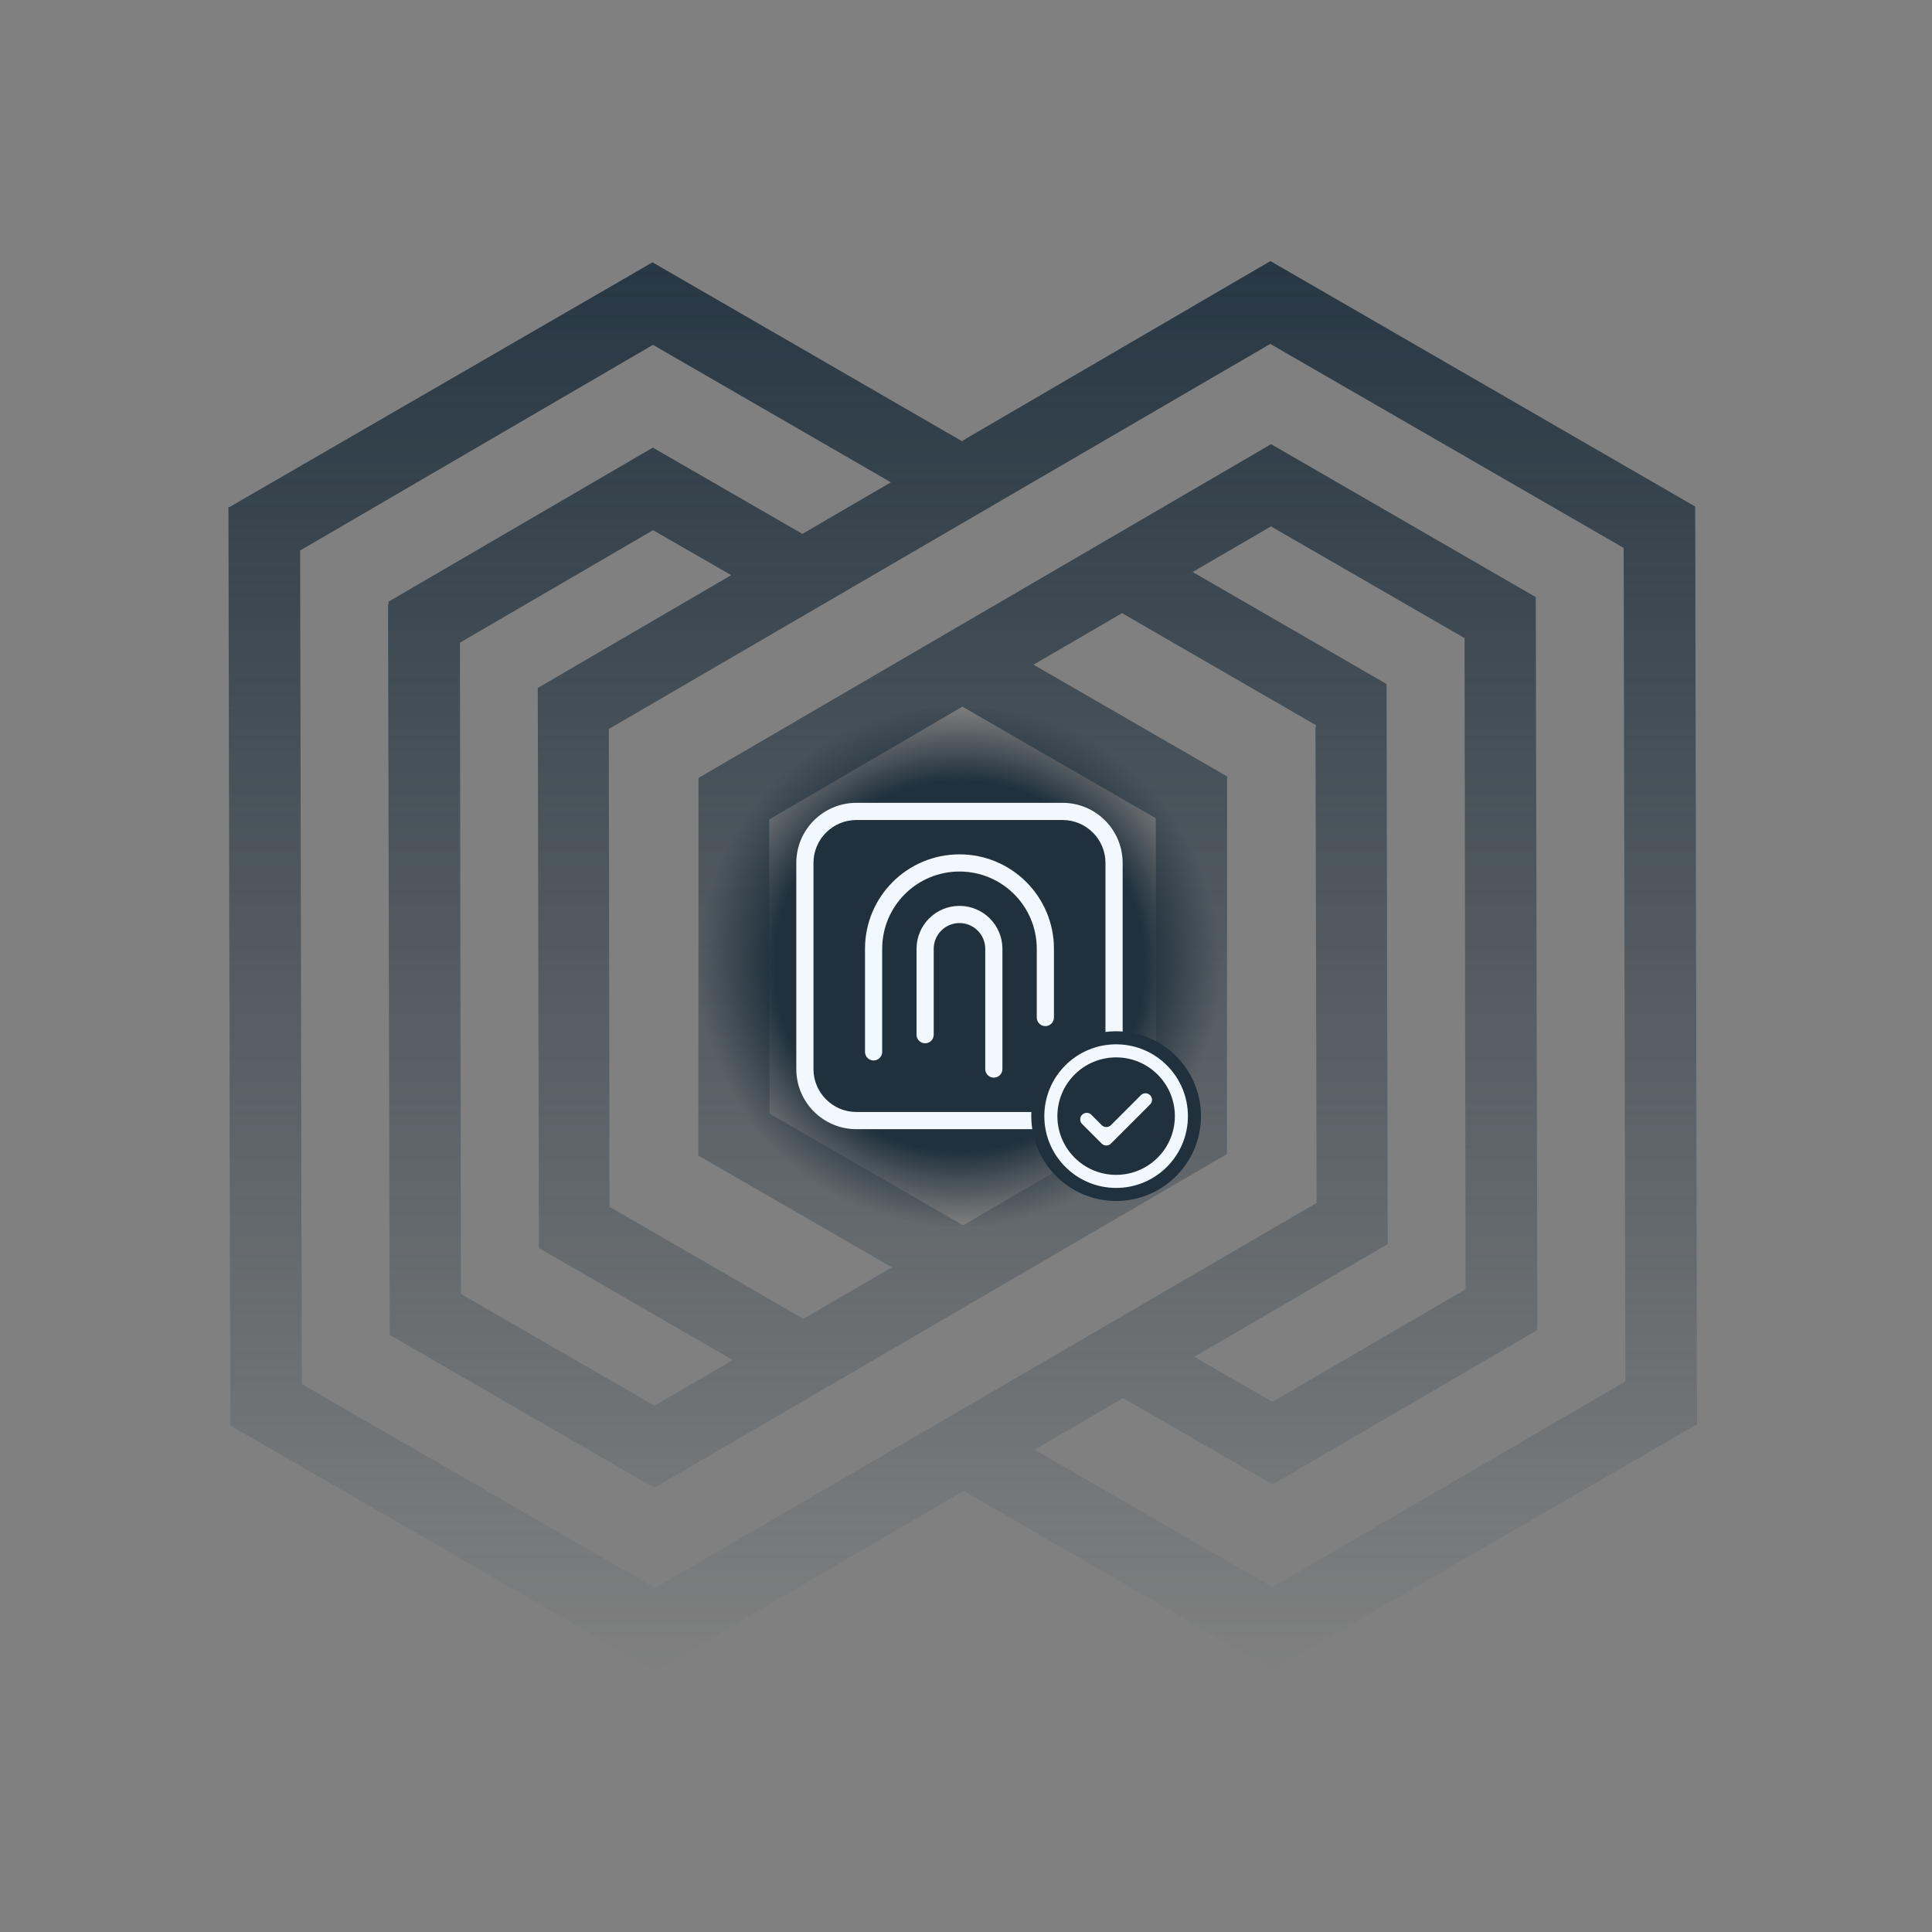 <svg width="296" height="296" viewBox="0 0 296 296" fill="none" xmlns="http://www.w3.org/2000/svg">
    <rect x="0" y="0" width="296" height="296" fill="#808080" stroke="none"/>
    <path fill-rule="evenodd" clip-rule="evenodd"
        d="M260 217.936L259.716 77.607L259.591 77.534L194.639 40L147.36 67.578L99.968 40.192L35.145 77.695L35 77.659V78.064L35.284 218.393L35.408 218.466L100.356 256L147.634 228.423L195.027 255.808L259.855 218.305L260 218.341V217.936ZM100.382 243.31L46.242 212.054L45.983 84.341L100.041 52.835L136.496 73.896L122.933 81.795L100.02 68.58L59.521 92.183V92.645L59.454 92.525L59.702 204.514L100.248 227.95L187.978 176.812L188.004 118.955L158.344 101.838L171.907 93.939L201.614 111.103V111.435L201.547 111.42L201.713 184.31L100.372 243.3L100.382 243.31ZM82.568 191.211L112.275 208.375L100.279 215.364L70.618 198.252L70.463 98.465L100.056 81.228L112.032 88.119L82.392 105.402L82.568 191.206V191.211ZM147.557 187.734L117.917 170.628L117.855 125.549L147.448 108.265L177.088 125.372L177.15 170.451L147.557 187.734ZM224.537 197.54L194.944 214.777L182.968 207.886L212.608 190.603L212.432 104.799L182.725 87.636L194.721 80.647L224.382 97.763L224.537 197.551V197.54ZM194.954 243.165L158.499 222.104L172.062 214.205L194.975 227.42L235.474 203.817V203.355L235.541 203.474L235.293 91.486L194.747 68.05L107.016 119.188L106.99 177.045L136.651 194.162L123.088 202.061L93.38 184.897L93.277 111.69L194.618 52.69L248.758 83.946L248.831 119.287L249.017 211.659L194.954 243.165Z"
        fill="url(#paint0_linear_2823_17027)" />
    <rect width="80" height="80" transform="translate(107 108)"
        fill="url(#paint1_radial_2823_17027)" />
    <path fill-rule="evenodd" clip-rule="evenodd"
        d="M122 132.211C122 127.124 126.124 123 131.211 123H162.79C167.877 123 172 127.124 172 132.211V163.789C172 168.876 167.877 173 162.79 173H131.211C126.124 173 122 168.876 122 163.789V132.211ZM131.211 125.632C127.578 125.632 124.632 128.577 124.632 132.211V163.789C124.632 167.423 127.578 170.368 131.211 170.368H162.79C166.423 170.368 169.369 167.423 169.369 163.789V132.211C169.369 128.577 166.423 125.632 162.79 125.632H131.211ZM147 133.526C140.46 133.526 135.158 138.828 135.158 145.368V161.158C135.158 161.885 134.569 162.474 133.843 162.474C133.116 162.474 132.527 161.885 132.527 161.158V145.368C132.527 137.375 139.007 130.895 147 130.895C154.994 130.895 161.474 137.375 161.474 145.368V155.895C161.474 156.621 160.885 157.211 160.158 157.211C159.432 157.211 158.843 156.621 158.843 155.895V145.368C158.843 138.828 153.541 133.526 147 133.526ZM147 141.421C144.82 141.421 143.053 143.188 143.053 145.368V158.526C143.053 159.253 142.464 159.842 141.737 159.842C141.011 159.842 140.422 159.253 140.422 158.526V145.368C140.422 141.735 143.367 138.789 147 138.789C150.634 138.789 153.579 141.735 153.579 145.368V163.789C153.579 164.516 152.99 165.105 152.264 165.105C151.537 165.105 150.948 164.516 150.948 163.789V145.368C150.948 143.188 149.181 141.421 147 141.421Z"
        fill="#F1F8FE" />
    <circle cx="171" cy="171" r="9" fill="#20313D" />
    <path
        d="M171 159C164.373 159 159 164.373 159 171C159 177.627 164.373 183 171 183C177.627 183 183 177.627 183 171C183 164.373 177.627 159 171 159ZM163 171C163 166.582 166.582 163 171 163C175.418 163 179 166.582 179 171C179 175.418 175.418 179 171 179C166.582 179 163 175.418 163 171ZM176.914 169.914C177.695 169.133 177.695 167.867 176.914 167.086C176.133 166.305 174.867 166.305 174.086 167.086L169.5 171.672L167.914 170.086C167.133 169.305 165.867 169.305 165.086 170.086C164.305 170.867 164.305 172.133 165.086 172.914L168.086 175.914C168.867 176.695 170.133 176.695 170.914 175.914L176.914 169.914Z"
        fill="#F1F8FE" stroke="#20313D" stroke-width="2" stroke-linecap="round"
        stroke-linejoin="round" />
    <defs>
        <linearGradient id="paint0_linear_2823_17027" x1="147.5" y1="40" x2="147.5" y2="256"
            gradientUnits="userSpaceOnUse">
            <stop stop-color="#273743" />
            <stop offset="1" stop-color="#273743" stop-opacity="0" />
        </linearGradient>
        <radialGradient id="paint1_radial_2823_17027" cx="0" cy="0" r="1"
            gradientUnits="userSpaceOnUse" gradientTransform="translate(40 40) rotate(90) scale(40)">
            <stop offset="0.71" stop-color="#20313D" />
            <stop offset="1" stop-color="#20313D" stop-opacity="0" />
        </radialGradient>
    </defs>
</svg>